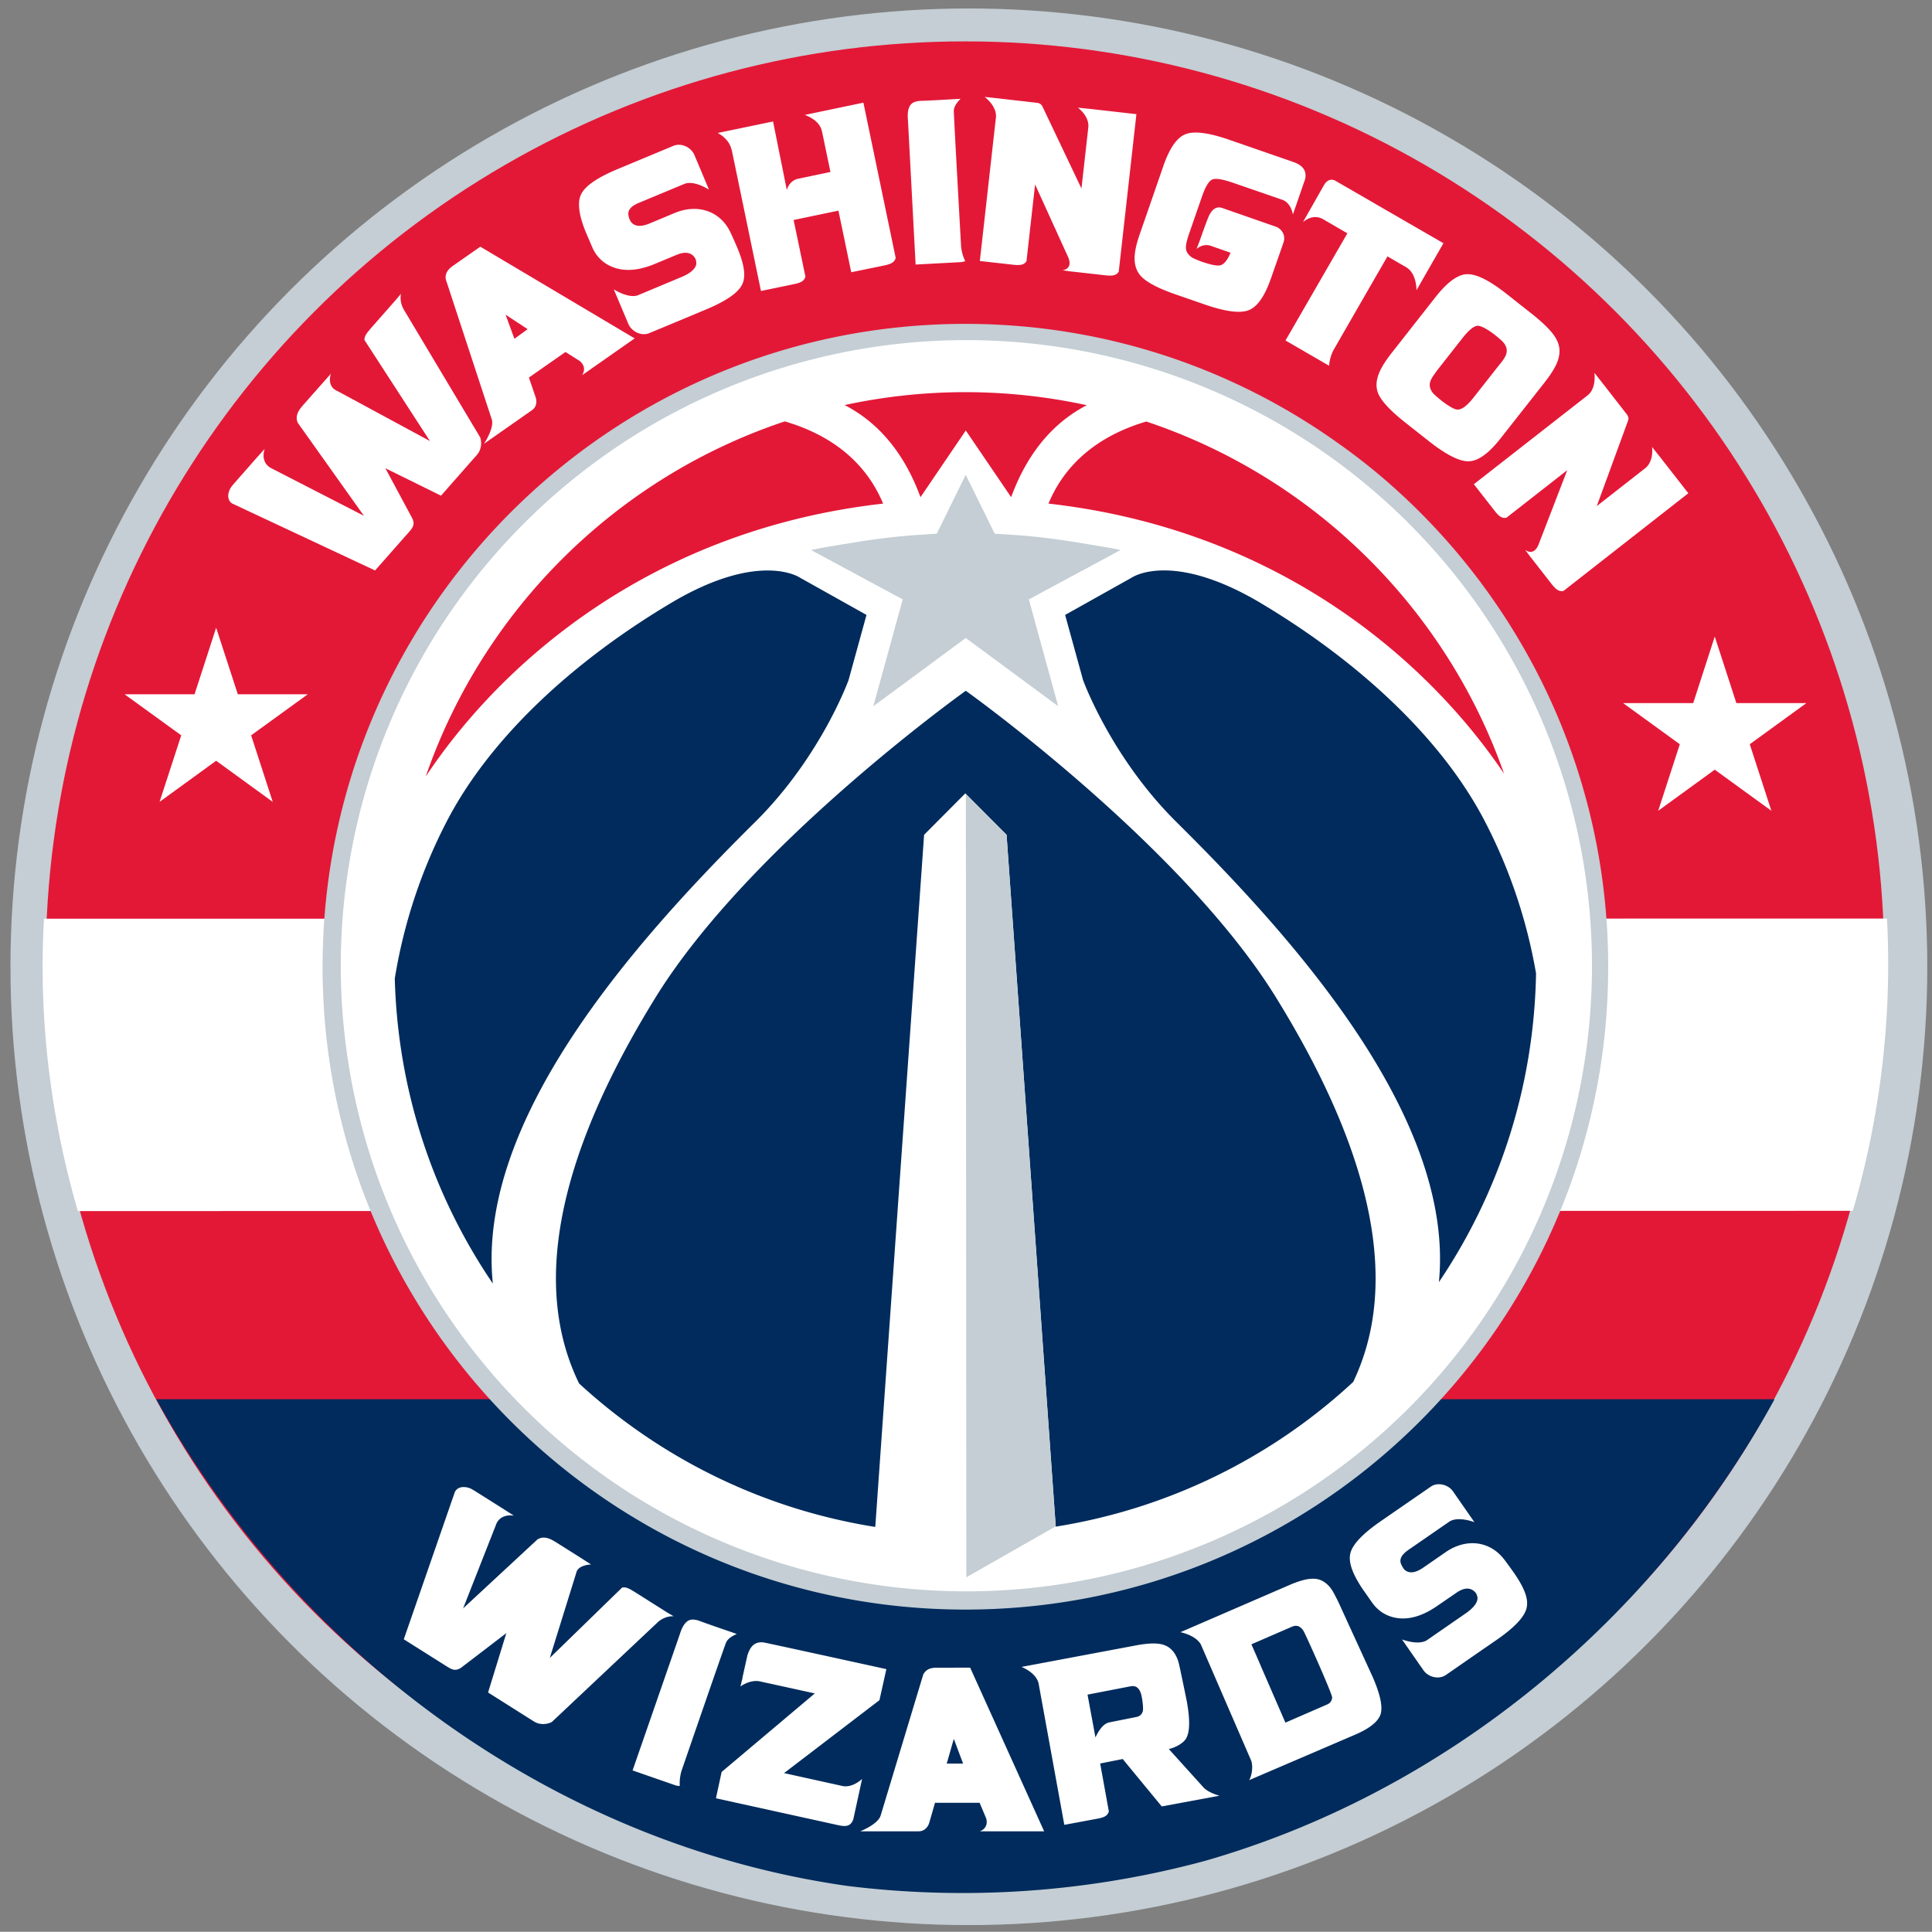 <svg xmlns="http://www.w3.org/2000/svg" xml:space="preserve" width="253.84" height="253.81" viewBox="0 0 253.843 253.814"><rect x="0" y="0" width="253.843" height="253.814" fill="#808080" stroke="none"/><g transform="matrix(1.25 0 0 -1.25 -37.788 1022)"><ellipse cx="132.07" cy="-715.98" fill="#c4ced4" rx="100.74" ry="100.73" transform="scale(1 -1)"/><ellipse cx="131.66" cy="-716.47" fill="#e31837" rx="96.628" ry="96.781" transform="scale(1 -1)"/><path fill="#fff" d="m228.58 721.05-193.73-.018a92 92 0 0 1-.14-5c0-8.829 1.301-17.469 3.704-25.73 22.815.004 163.37.013 186.57.026 2.417 8.33 3.717 17.046 3.717 25.947 0 1.598-.045 3.191-.126 4.775"/><path fill="#002b5c" d="M119.28 619.37a99 99 0 0 1 11.988-.747h.131a97.6 97.6 0 0 1 25.497 3.38c25.452 7.308 47.169 25.358 59.859 48.524h-170.1c14.805-26.838 41.854-46.782 72.626-51.156"/><path fill="#c4ced4" d="M191.13 748.16a67.9 67.9 0 0 1-16.398 19.922 66 66 0 0 1-3.87 2.947c-11.02 7.857-24.48 12.501-39.042 12.528h-.117c-36.104-.005-65.606-28.332-67.473-63.99a74 74 0 0 1-.095-3.474v-.117c.005-9.319 1.89-18.202 5.306-26.28a66 66 0 0 1 1.35-2.992 67.8 67.8 0 0 1 15.453-20.709 67 67 0 0 1 4.995-4.131c11.264-8.433 25.24-13.432 40.392-13.45h.09c8.159.005 15.975 1.449 23.211 4.1 25.848 9.459 44.307 34.263 44.338 63.392v.086c0 9.315-1.89 18.194-5.301 26.27a67 67 0 0 1-2.84 5.9"/><path fill="#fff" d="M133.727 807.414s1.32-.963 1.184-2.174l-1.688-15.075 3.448-.385c.672-.077 1.184-.084 1.456.379 0 0 .424 3.797.904 8.05l3.488-7.67c.512-1.26-.608-1.35-.608-1.35l1.024-.14v.005l3.432-.386c.68-.076 1.184-.079 1.456.38l1.856 16.552-4.832.548-1.32.133s1.224-.875 1.096-2.081l-.72-6.413-4.104 8.629c-.112.216-.296.348-.576.379-.6.063-4.072.464-4.072.464zm-2.528-.205c-.488-.009-2.376-.15-4.36-.217-.48-.099-1.36-.116-1.168-2.11l.8-15.089 4.864.26.36.099s-.328.554-.44 1.49c0 0-.768 13.68-.768 14.31 0 .624.712 1.257.712 1.257m-10.216-.4-6.16-1.288s1.536-.49 1.792-1.687l.016-.048.888-4.262-3.384-.71c-.992-.207-1.2-1.195-1.2-1.195l-1.448 7.213-5.822-1.21s1.2-.56 1.456-1.757l.028-.048 3.066-14.801 3.4.703c.672.134 1.152.293 1.272.815l-1.24 5.942 4.712.984 1.344-6.476 3.4.697c.672.14 1.152.298 1.272.815zm34.672-3.15a2.7 2.7 0 0 1-.792-.155c-.912-.342-1.688-1.452-2.344-3.332l-2.448-7.074q-.446-1.246-.544-2.095c-.144-1.103.12-1.955.752-2.553.632-.6 1.8-1.202 3.536-1.8l3.024-1.047c2.184-.756 3.728-.96 4.624-.613.912.347 1.696 1.448 2.352 3.333 0 0 1.168 3.319 1.336 3.819.28.914-.408 1.493-.792 1.623l-5.672 1.977c-.664.23-1.088-.276-1.32-.703-.232-.432-1.072-2.855-1.072-2.855l-.296-.76s.648.63 1.496.338l2.08-.725c-.312-.76-.664-1.191-1.024-1.308-.328-.112-1.016.023-2.072.388 0 0-.728.283-.928.4-.504.328-.728.744-.656 1.28.032.306.144.726.336 1.28l1.36 3.916c.368 1.049.736 1.637 1.12 1.759.384.116 1.096-.005 2.152-.374l5.152-1.778c.936-.324 1.112-1.541 1.112-1.541l.36 1.027.912 2.643c.264 1.008-.376 1.549-1.24 1.85l-6.696 2.32c-1.624.565-2.888.815-3.808.76m-53.983-1.28a1.5 1.5 0 0 1-.654-.106l-5.85-2.439q-3.165-1.316-3.832-2.61c-.446-.854-.28-2.218.485-4.064l.676-1.574q.155-.36.365-.662c.535-.773 1.279-1.292 2.25-1.552 1.153-.297 2.469-.13 3.958.492l2.278.948c.882.364 1.524.27 1.906-.288a.85.85 0 0 0 .155-.492s.259-.798-1.555-1.554l-4.59-1.92c-1.026-.346-2.517.626-2.517.626l1.525-3.62c.337-.806 1.366-1.33 2.208-.978l.457.19 3.164 1.314 2.284.957c2.116.881 3.388 1.74 3.833 2.609.45.864.255 2.112-.505 3.944 0 0-.59 1.365-.788 1.744-1.108 2.124-3.424 2.846-5.774 1.87l-2.643-1.103c-.955-.396-1.624-.32-1.997.225-.014.018-.118.24-.127.267-.117.396-.416 1.089.993 1.673l4.78 1.99c1.03.427 2.594-.598 2.594-.598s-.944 2.252-1.525 3.628c-.253.604-.893 1.047-1.554 1.084zm68.535-3.67c-.376.007-.632-.29-.744-.457-.144-.24-1.624-2.848-1.624-2.848l-.656-1.16s.992.966 2.128.31l2.544-1.478-6.504-11.264 4.584-2.658s.016.746.432 1.598c0 0 3.6 6.268 5.704 9.9l1.96-1.14c1.128-.652 1.088-2.426 1.088-2.426l1.064 1.87 1.768 3.08-7.192 4.156-.064.042-4.08 2.354a.84.84 0 0 1-.408.121m-89.488-7.039-2.869-2.003c-.576-.41-.827-.797-.773-1.4l4.838-14.73c.31-.922-.816-2.587-.816-2.587l5.042 3.53c.455.314.556.847.394 1.356l-.711 2.081 3.847 2.686 1.49-.943c.86-.71.246-1.504.246-1.504l5.534 3.875zm103.72-2.889c-.976-.027-2.072-.825-3.304-2.391l-4.624-5.886q-.814-1.037-1.184-1.806c-.488-1-.544-1.884-.136-2.658q.602-1.16 2.752-2.854l2.512-1.983c1.824-1.431 3.224-2.125 4.176-2.089.976.031 2.08.824 3.312 2.39l4.632 5.886c.536.684.936 1.287 1.184 1.8.496.995.52 1.906.08 2.72-.36.73-1.28 1.674-2.744 2.82l-2.512 1.984c-1.792 1.413-3.176 2.098-4.144 2.067m-112.056-2.053-.506-.605-2.7-3.066c-.014-.017-.012-.027-.035-.05-.365-.414-.63-.77-.598-1.153l6.876-10.609-9.689 5.238c-1.233.494-.717 1.841-.717 1.841l-.97-1.096-1.99-2.25a.2.2 0 0 0-.041-.057c-.504-.566-.752-1.14-.487-1.757l6.955-9.78-9.717 4.992c-1.26.648-.711 2.045-.711 2.045l-1.033-1.153-2.286-2.601c-.009-.014-.015-.025-.042-.056-.522-.59-.659-1.444-.155-1.863.077-.063.036-.042.036-.042l15.081-7.067 3.544 4.015c.482.545.62.837.394 1.413l-2.855 5.316 5.85-2.883 3.769 4.283c.468.53.539 1.277.345 1.848l-8.023 13.423c-.517.91-.295 1.674-.295 1.674m10.99-2.202 2.32-1.525-1.392-1.013zm102.2-1.167c.368-.02.96-.337 1.72-.906.472-.38.848-.701.976-.866.376-.455.432-.934.2-1.42-.136-.27-.384-.624-.76-1.061l-2.56-3.256c-.696-.891-1.256-1.318-1.72-1.3-.304-.004-.872.323-1.624.892-.456.367-.832.688-.952.838-.376.472-.44.938-.2 1.42.136.279.384.633.736 1.096l2.56 3.263c.688.873 1.232 1.3 1.624 1.3m-53.768-1.509a65.76 65.76 0 0 1-65.756-65.76 65.76 65.76 0 0 1 65.756-65.76 65.76 65.76 0 0 1 65.76 65.76 65.76 65.76 0 0 1-65.76 65.76m66.016-3.44s.24-1.607-.712-2.363l-11.96-9.344 2.144-2.743c.408-.53.768-.899 1.288-.773 0 0 3.016 2.355 6.384 4.993l-3.032-7.861c-.544-1.251-1.392-.507-1.392-.507l.608-.83.008.006 2.128-2.728c.424-.535.776-.894 1.288-.773l13.12 10.266-2.992 3.833-.824 1.033s.232-1.491-.728-2.243l-5.08-3.973 3.288 8.98q.122.338-.128.66c-.368.477-2.52 3.241-2.52 3.241l-.888 1.125zM52.95 751.62l-2.27-6.996h-7.355l5.955-4.316-2.278-6.994 5.948 4.322 5.948-4.322-2.27 6.994 5.955 4.316h-7.355zm157.52-.928-2.264-6.996h-7.368l5.96-4.324-2.272-6.994 5.944 4.32 5.952-4.32-2.272 6.994 5.952 4.324h-7.36zm-28.752-89.12c-.16.024-.328.024-.496 0a1.4 1.4 0 0 1-.616-.248l-5.216-3.6c-1.88-1.296-2.952-2.408-3.208-3.344-.264-.928.2-2.224 1.32-3.872l.984-1.4c.152-.208.312-.4.496-.568q1.018-.972 2.528-1.056c1.184-.048 2.432.384 3.76 1.296l2.04 1.4q1.176.816 1.92.12a.85.85 0 0 0 .256-.448s.416-.728-1.2-1.84l-4.096-2.832c-.928-.552-2.592.096-2.592.096s1.392-2.008 2.248-3.232c.488-.72 1.608-1.024 2.36-.504l.408.28 2.816 1.952 2.04 1.408c1.888 1.296 2.952 2.4 3.208 3.344s-.184 2.12-1.312 3.752c0 0-.864 1.216-1.136 1.544-1.52 1.84-3.936 2.08-6.032.64l-2.36-1.632c-.848-.584-1.52-.656-2-.2a1.6 1.6 0 0 0-.168.24c-.2.368-.64.968.616 1.832l4.264 2.944c.92.632 2.656-.04 2.656-.04l-2.24 3.224c-.28.408-.752.68-1.248.744m-102.824-.28c-.34-.016-.643-.16-.808-.44-.048-.088-.035-.048-.035-.048l-5.378-15.512 4.528-2.856c.612-.392.927-.472 1.462-.16l4.788 3.664-1.919-6.24 4.823-3.048c.6-.376 1.349-.328 1.885-.048l11.194 10.544c.819.664 1.61.56 1.61.56l-.682.4-3.453 2.184c-.019.016-.036.016-.063.032-.468.296-.858.496-1.23.4l-7.595-7.392 2.778 8.936c.176.864 1.561.888 1.561.888l-1.223.784-2.553 1.608c-.018.008-.026.008-.049.024-.648.408-1.255.568-1.821.208l-7.805-7.24 3.425 8.712c.44 1.344 1.912 1.032 1.912 1.032l-1.301.832-2.931 1.848q-.02-.002-.064.032a1.8 1.8 0 0 1-1.056.296m89.152-9.64q-.9-.058-2.28-.656l-11.464-4.96s1.584-.288 2.152-1.288l5.312-12.264c.232-.864-.088-1.8-.24-2l11.168 4.792c1.52.656 2.4 1.376 2.648 2.128.248.768-.024 2.072-.808 3.888l-3.32 7.248c-.352.8-.52 1.096-.768 1.576-.504.96-1.192 1.424-1.848 1.52a2.5 2.5 0 0 1-.552.016m-64.904-4.288c-.463.032-1.034-.152-1.47-1.584l-4.95-14.272 4.605-1.6.36-.04s-.087.632.161 1.544c0 0 4.458 12.952 4.697 13.528.238.584 1.133.904 1.133.904-.45.176-2.247.76-4.115 1.448-.121.024-.267.056-.421.072m63.256-.656a.7.7 0 0 0 .312-.048c.2-.08.376-.24.536-.496.208-.328 3.048-6.664 3.008-7-.032-.344-.208-.592-.52-.72l-4.392-1.912-2.576 5.928c-.16.392-.552 1.288-1 2.304l4.296 1.864c.12.048.232.072.336.08m-56.27-1.736c-.78-.064-1.12-.672-1.347-1.408l-.507-2.288h.014l-.231-.944s.938.712 1.969.552l5.852-1.28-9.797-8.256-.597-2.768 12.77-2.808c.816-.184 1.384-.208 1.672.616l.92 4.224s-.952-.928-2.008-.752l-6.192 1.368 10.024 7.664.728 3.264s-12.728 2.792-12.912 2.808a2 2 0 0 1-.359.008zm41.35-.12q-.72.002-1.704-.176l-12.176-2.288s1.536-.576 1.8-1.736l2.704-14.864 3.392.632c.672.12 1.16.264 1.288.784l-.912 5.032 2.368.472 4.104-4.984 6.072 1.128s-1.048.256-1.632.816l-3.696 4.088c.856.2 1.552.672 1.808 1.096.416.696.432 2.024.072 3.976 0 0-.696 3.416-.832 3.952-.264 1.024-.84 1.648-1.472 1.88q-.454.192-1.184.192m-22.776-2.544c-.704-.008-1.12-.176-1.424-.704l-4.48-14.832c-.28-.936-2.152-1.664-2.152-1.664h6.144c.552 0 .952.376 1.112.888l.608 2.112h4.688l.688-1.632c.304-1.072-.664-1.368-.664-1.368h6.76l-7.776 17.2zm20.744-1.952c.312-.048.552-.296.696-.728.128-.352.312-1.6.2-1.928q-.156-.48-.672-.576l-2.808-.56c-.64-.12-1.104-.784-1.488-1.584l-.832 4.496 4.552.88c.128.016.24.024.352 0m-18.96-5.528.976-2.6h-1.72z"/><path fill="#e31837" d="M131.76 776.38a60 60 0 0 1-12.748-1.357c3.028-1.566 6.052-4.44 7.973-9.682l4.76 7.01 4.768-7.01c1.912 5.224 4.928 8.102 7.952 9.668a60.3 60.3 0 0 1-12.705 1.371m-19.041-3.073c-17.658-5.886-31.662-19.749-37.737-37.322 8.086 12.146 23.899 25.95 48.073 28.68-2.128 5.103-6.448 7.508-10.336 8.642m37.997-.014c-3.87-1.143-8.165-3.547-10.28-8.627 23.985-2.709 39.749-16.319 47.89-28.392-6.124 17.424-20.06 31.161-37.61 37.02z"/><path fill="#002b5c" d="M152.36 757.64c-2.162-.047-3.178-.76-3.178-.76l-6.996-3.916.358-1.3 1.526-5.541s2.872-7.984 9.703-14.815c12.902-12.753 29.373-31.414 27.703-48.473 6.273 9.292 9.994 20.44 10.21 32.442a54.8 54.8 0 0 1-5.408 16.045c-4.5 8.64-13.198 16.793-23.885 23.098-4.565 2.648-7.872 3.267-10.034 3.22zm-41.231-.007c-2.162.046-5.464-.565-10.027-3.213-10.688-6.3-19.385-14.456-23.885-23.105a55 55 0 0 1-5.491-16.573c.32-11.866 4.061-22.874 10.308-32.062-1.782 17.1 14.745 35.835 27.682 48.628 6.835 6.826 9.71 14.815 9.71 14.815l1.526 5.547.358 1.294-6.996 3.917s-1.023.706-3.185.752m20.616-12.642c-.693-.495-22.841-16.436-32.597-32.217-13.167-21.298-11.457-33.58-8.05-40.591 8.486-7.803 19.226-13.192 31.133-15.082l5.133 72.752 4.275 4.296.056.056h.007l.05-.056 4.282-4.296 5.168-72.696-.07-.035a59.8 59.8 0 0 1 31.337 15.223c3.353 7.038 4.94 19.293-8.128 40.43-9.756 15.782-31.899 31.722-32.597 32.217z"/><path fill="#c4ced4" d="m131.74 767.69-.703-1.42-1.392-2.84h-.007l-.057-.12-.056-.12-.752-1.533-.064-.133-.014-.022-1.87-.12c-2.65-.166-5.28-.53-7.882-.976-1.154-.198-2.318-.368-3.46-.62l3.678-1.982 3.677-1.983 1.14-.611 1.139-.612-.69-2.496-.042-.14-.309-1.154-2.053-7.44 4.669 3.44 3.157 2.334.935.689.928.689v.035l.028-.021.028.021v-.035l.935-.69.935-.688 7.82-5.773-2.047 7.44-.176.646-.176.647-.689 2.496.739.394 1.533.83 4.97 2.671 2.391 1.294c-1.143.252-2.31.42-3.466.619-2.606.445-5.22.81-7.875.977l-1.878.12-.035.077-.042.077-.752 1.533-.043.091zm.014-33.546.05-82.336 9.323 5.316.07.035-5.168 72.696z"/></g></svg>